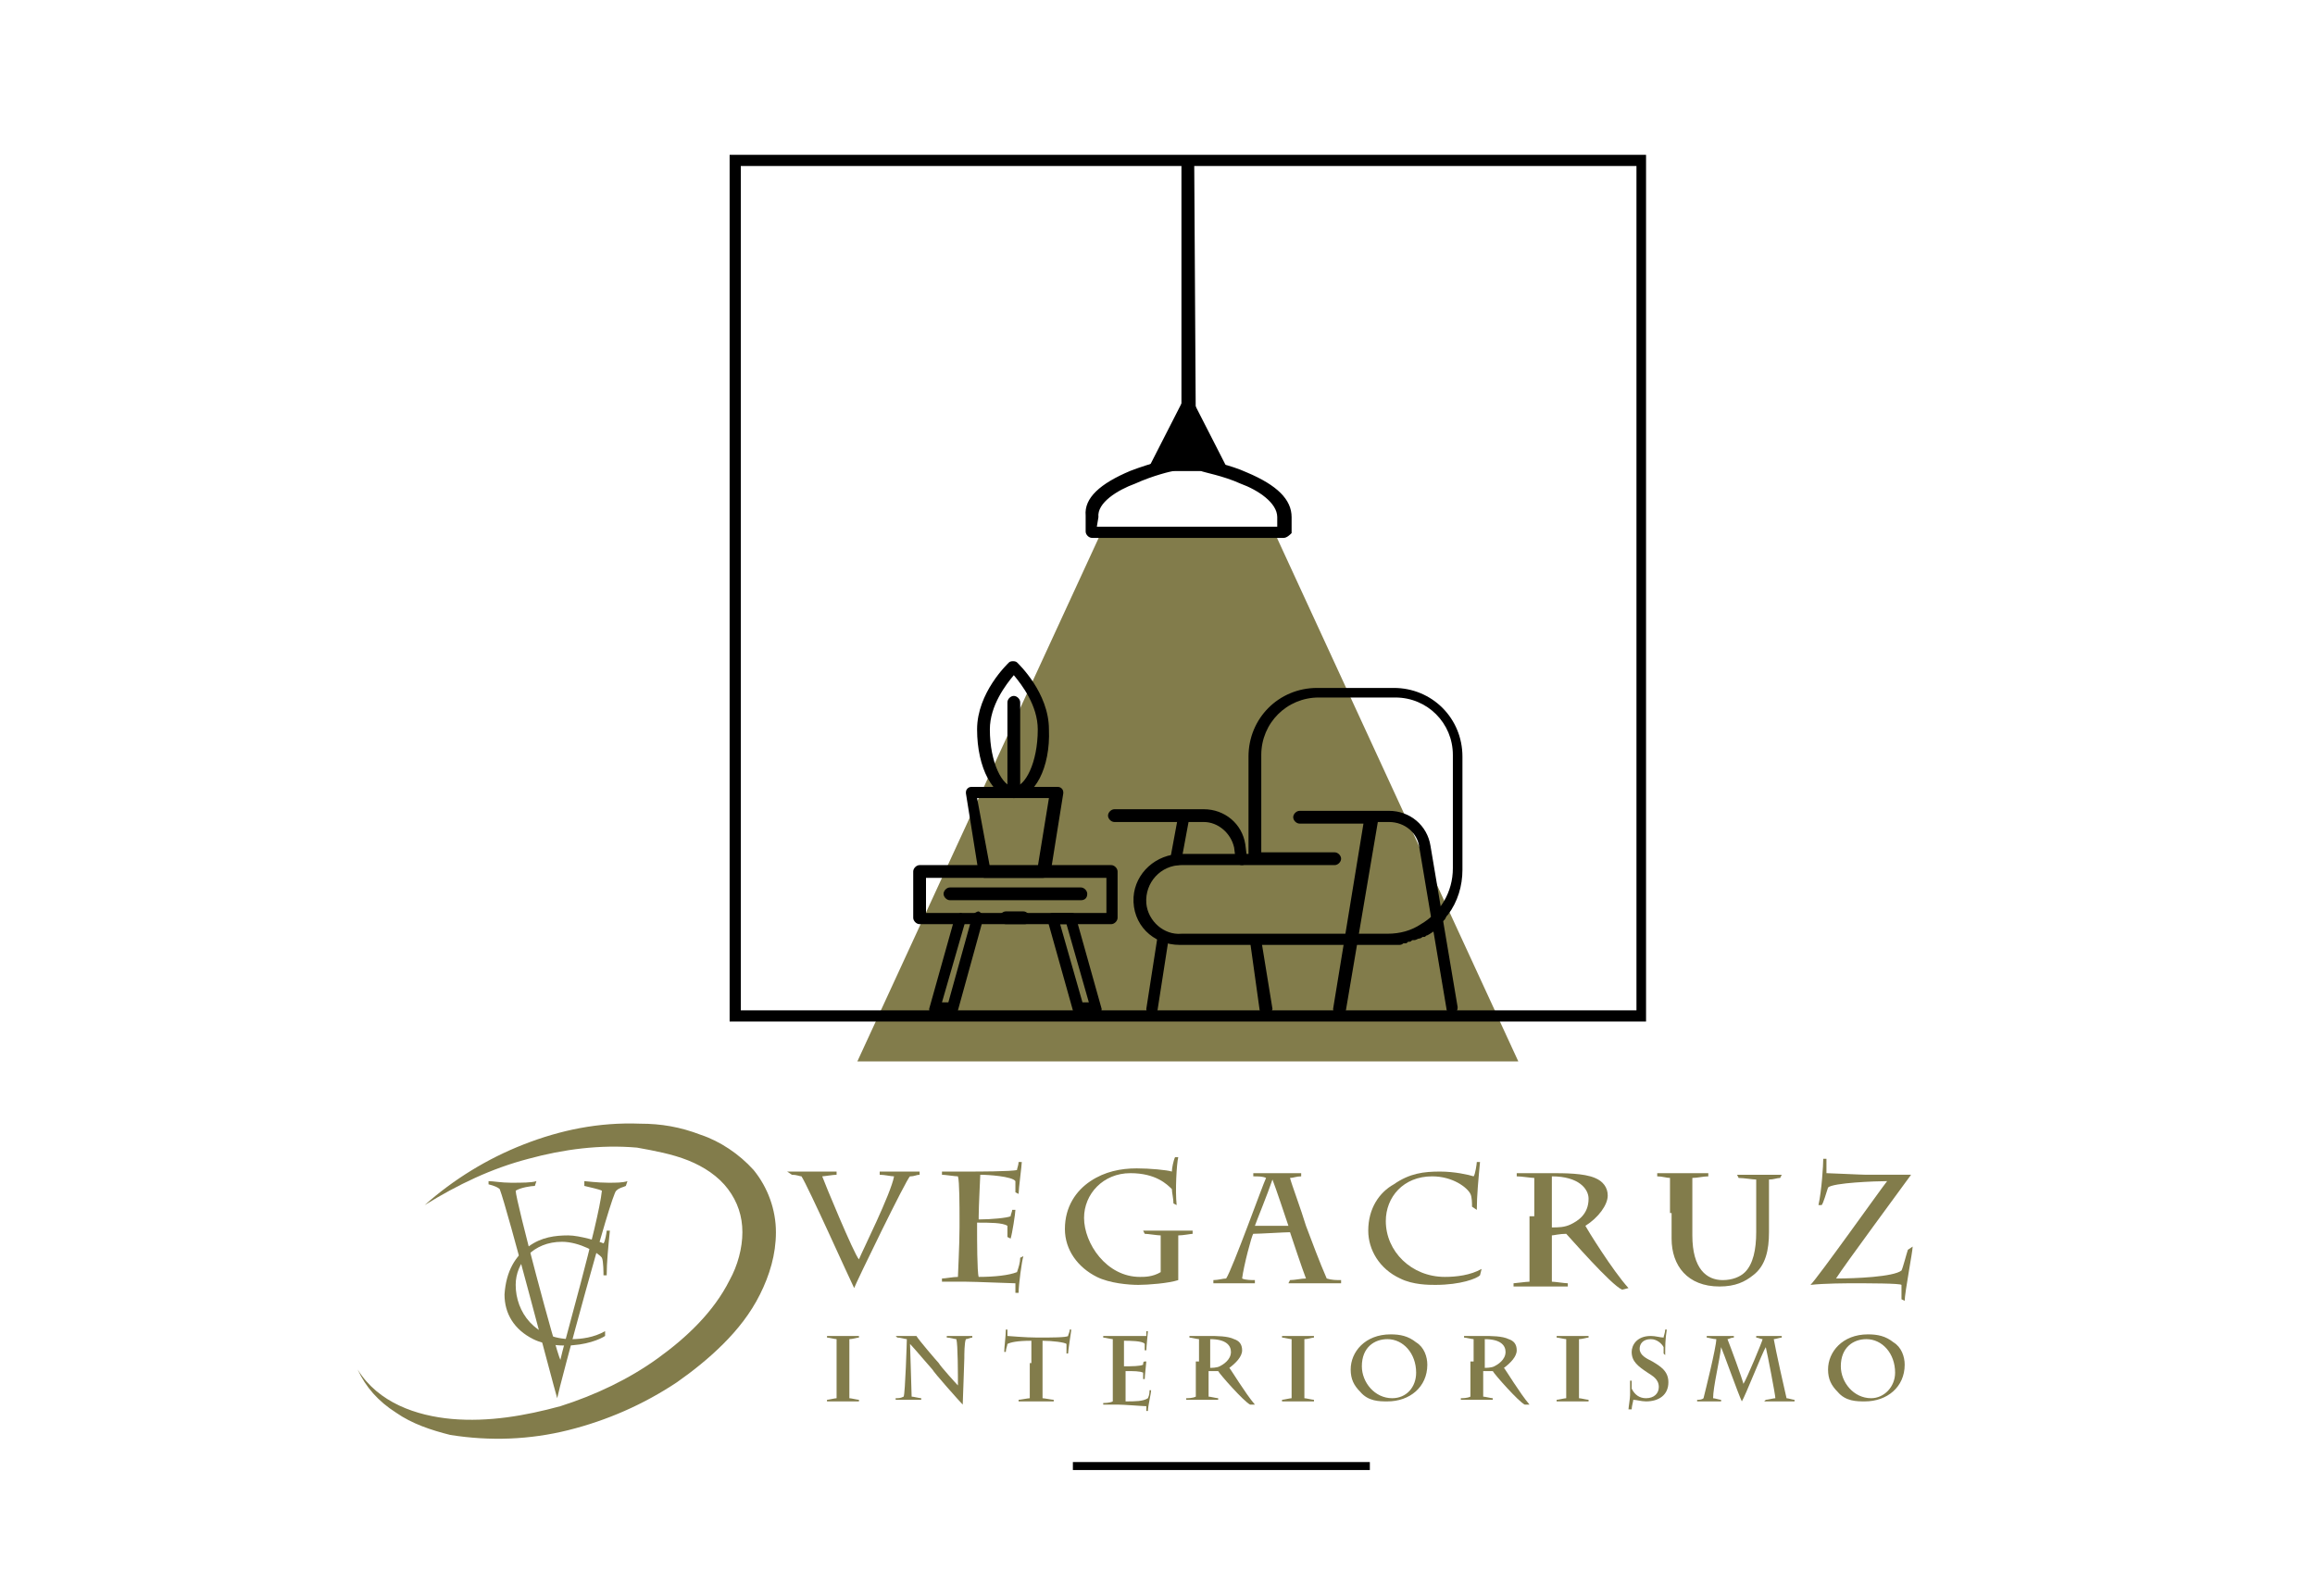 <svg xmlns="http://www.w3.org/2000/svg" xmlns:xlink="http://www.w3.org/1999/xlink" id="Capa_1" x="0px" y="0px" viewBox="0 0 145 100" style="enable-background:new 0 0 145 100;" xml:space="preserve"><style type="text/css">	.st0{fill:#827C4B;}</style><g>	<rect x="67.2" y="91.6" width="18.6" height="0.5"></rect></g><polygon class="st0" points="79.8,33.3 69,33.3 53.7,66.5 95.1,66.5 "></polygon><g>	<path d="M103.1,64H45.7V9.7h57.4V64z M46.4,63.3h56.1V10.4H46.4V63.3z"></path></g><g>	<g>		<path d="M69.6,57.9h-12c-0.2,0-0.4-0.2-0.4-0.4v-2.9c0-0.2,0.2-0.4,0.4-0.4h12c0.2,0,0.4,0.2,0.4,0.4v2.9   C70,57.7,69.8,57.9,69.6,57.9z M58,57.2h11.3V55H58V57.2z"></path>		<g>			<path d="M59.7,63.6h-1.1c-0.1,0-0.2-0.1-0.3-0.1c-0.1-0.1-0.1-0.2-0.1-0.3l1.6-5.7c0.1-0.2,0.3-0.3,0.4-0.3    c0.2,0.1,0.3,0.3,0.3,0.4L59,62.8h0.4l1.5-5.4c0.1-0.2,0.3-0.3,0.4-0.3c0.2,0.1,0.3,0.3,0.3,0.4L60,63.3    C60,63.5,59.8,63.6,59.7,63.6z"></path>			<path d="M68.6,63.6h-1.1c-0.2,0-0.3-0.1-0.3-0.3l-1.6-5.7c0-0.1,0-0.2,0.1-0.3c0.1-0.1,0.2-0.1,0.3-0.1h1.1    c0.2,0,0.3,0.1,0.3,0.3l1.6,5.7c0,0.1,0,0.2-0.1,0.3C68.9,63.5,68.8,63.6,68.6,63.6z M67.8,62.8h0.4l-1.4-4.9h-0.4L67.8,62.8z"></path>		</g>		<path d="M64.2,57.9H63c-0.2,0-0.4-0.2-0.4-0.4c0-0.2,0.2-0.4,0.4-0.4h1.1c0.2,0,0.4,0.2,0.4,0.4C64.5,57.7,64.4,57.9,64.2,57.9z"></path>		<path d="M67.7,56.4h-8.2c-0.2,0-0.4-0.2-0.4-0.4c0-0.2,0.2-0.4,0.4-0.4h8.2c0.2,0,0.4,0.2,0.4,0.4C68.1,56.3,67.9,56.4,67.7,56.4z   "></path>	</g>	<g>		<path d="M65.3,55h-3.6c-0.2,0-0.3-0.1-0.4-0.3l-0.8-5c0-0.1,0-0.2,0.1-0.3c0.1-0.1,0.2-0.1,0.3-0.1h5.3c0.1,0,0.2,0,0.3,0.1   c0.1,0.1,0.1,0.2,0.1,0.3l-0.8,5C65.6,54.9,65.5,55,65.3,55z M62,54.3h3l0.7-4.3h-4.5L62,54.3z"></path>		<g>			<path d="M63.5,50c-1.3,0-2.3-1.9-2.3-4.3c0-2.3,1.9-4.1,2-4.2c0.1-0.1,0.4-0.1,0.5,0c0.1,0.1,2,1.9,2,4.2    C65.8,48.1,64.8,50,63.5,50z M63.5,42.3C63,42.9,62,44.2,62,45.7c0,2.1,0.8,3.6,1.5,3.6c0.7,0,1.5-1.5,1.5-3.6    C65,44.2,64,42.9,63.5,42.3z"></path>			<path d="M63.5,49.9c-0.2,0-0.4-0.2-0.4-0.4V44c0-0.2,0.2-0.4,0.4-0.4s0.4,0.2,0.4,0.4v5.5C63.9,49.7,63.7,49.9,63.5,49.9z"></path>		</g>	</g></g><g>	<g>		<path d="M74.4,27.2c-0.2,0-0.4-0.2-0.4-0.4L74,10.2c0-0.2,0.2-0.4,0.4-0.4c0.2,0,0.4,0.2,0.4,0.4l0.1,16.6   C74.8,27.1,74.6,27.2,74.4,27.2z"></path>		<g>			<path d="M75.2,29.5h-1.7c-0.2,0-0.4-0.2-0.4-0.4v-1.4c0-0.7,0.5-1.2,1.2-1.2c0.7,0,1.2,0.5,1.2,1.2v1.4    C75.6,29.3,75.4,29.5,75.2,29.5z M73.9,28.7h0.9v-1c0-0.3-0.2-0.5-0.5-0.5c-0.3,0-0.5,0.2-0.5,0.5V28.7z"></path>			<path d="M80.4,33.7H68.4c-0.2,0-0.4-0.2-0.4-0.4v-1c-0.1-1.1,0.9-2,2.8-2.8c1.3-0.5,2.6-0.8,2.7-0.8c0,0,0,0,0.1,0H75    c0,0,0,0,0.1,0c0.1,0,0.3,0,0.4,0.1c0.3,0.1,1.5,0.3,2.6,0.8c1.9,0.8,2.8,1.7,2.8,2.8v1C80.8,33.5,80.6,33.7,80.4,33.7z M68.7,33    h11.3v-0.6c0,0,0,0,0,0c0-0.9-1.2-1.7-2.3-2.1c-1.1-0.5-2.3-0.7-2.5-0.8c0,0,0,0,0,0h-1.6c-0.2,0-1.4,0.3-2.5,0.8    c-1.1,0.4-2.4,1.2-2.3,2.1L68.7,33z"></path>		</g>	</g></g><g>	<path d="M91.3,63.1L89.6,53c-0.2-1.3-1.3-2.2-2.6-2.2h-5.6c-0.2,0-0.4,0.2-0.4,0.4c0,0.2,0.2,0.4,0.4,0.4h4l-1.9,11.6  c0,0.2,0.1,0.4,0.3,0.4c0,0,0,0,0.1,0c0.2,0,0.3-0.1,0.4-0.3l2-11.8H87c1,0,1.8,0.7,1.9,1.6l1.7,10.1c0,0.2,0.2,0.3,0.4,0.3  c0,0,0,0,0.1,0C91.2,63.5,91.3,63.3,91.3,63.1z"></path>	<g>		<path d="M78.5,53.9"></path>		<path d="M72.2,63.6C72.2,63.6,72.1,63.6,72.2,63.6c-0.3,0-0.4-0.2-0.4-0.4l0.7-4.5c0-0.2,0.2-0.3,0.4-0.3c0.2,0,0.3,0.2,0.3,0.4   l-0.7,4.5C72.5,63.4,72.4,63.6,72.2,63.6z"></path>		<path d="M73.7,54.2C73.7,54.2,73.7,54.2,73.7,54.2c-0.3,0-0.4-0.2-0.4-0.4l0.5-2.7c0-0.2,0.2-0.3,0.4-0.3c0.2,0,0.3,0.2,0.3,0.4   l-0.5,2.7C74.1,54.1,73.9,54.2,73.7,54.2z"></path>		<path d="M79.3,63.6c-0.2,0-0.3-0.1-0.4-0.3L78.3,59c0-0.2,0.1-0.4,0.3-0.4c0.2,0,0.4,0.1,0.4,0.3l0.7,4.3   C79.7,63.3,79.6,63.5,79.3,63.6C79.4,63.6,79.4,63.6,79.3,63.6z"></path>		<path d="M77.8,54.2c-0.2,0-0.3-0.1-0.4-0.3l-0.1-0.8c-0.2-0.9-1-1.6-1.9-1.6h-5.6c-0.2,0-0.4-0.2-0.4-0.4c0-0.2,0.2-0.4,0.4-0.4   h5.6c1.3,0,2.4,0.9,2.6,2.2l0.1,0.8C78.2,54,78,54.2,77.8,54.2C77.8,54.2,77.8,54.2,77.8,54.2z"></path>	</g>	<path d="M90.7,57.3C90.7,57.3,90.7,57.3,90.7,57.3c0.6-0.8,0.9-1.8,0.9-2.8v-7.1c0-2.4-1.9-4.3-4.3-4.3h-4.8  c-2.4,0-4.3,1.9-4.3,4.3v6.1H74c-1.6,0-2.9,1.2-3,2.7c-0.1,1.7,1.2,3,2.9,3h12.8c0.1,0,0.2,0,0.3,0c0,0,0.1,0,0.1,0  c0.1,0,0.1,0,0.2,0c0,0,0.1,0,0.1,0c0.1,0,0.2,0,0.2,0c0,0,0,0,0,0c0.1,0,0.2,0,0.3-0.1c0,0,0,0,0.1,0c0.1,0,0.1,0,0.2-0.1  c0,0,0.1,0,0.1,0c0.1,0,0.1-0.1,0.2-0.1c0,0,0,0,0.1,0c0.1,0,0.2-0.1,0.3-0.1c0,0,0,0,0,0c0.1,0,0.2-0.1,0.2-0.1c0,0,0,0,0.1,0  c0.1,0,0.1-0.1,0.2-0.1c0,0,0,0,0,0c0.2-0.1,0.3-0.2,0.5-0.3c0,0,0,0,0,0C90,58.1,90,58,90.1,58c0,0,0,0,0,0  c0.1-0.1,0.3-0.3,0.4-0.4c0,0,0,0,0,0C90.6,57.4,90.6,57.4,90.7,57.3z M71.8,56.6c-0.1-1.3,0.9-2.4,2.2-2.4h4.5c0,0,0.1,0,0.1,0  c0,0,0.1,0,0.1,0h4.9c0.2,0,0.4-0.2,0.4-0.4c0-0.2-0.2-0.4-0.4-0.4h-4.6v-6.1c0-2,1.6-3.6,3.6-3.6h4.8c2,0,3.6,1.6,3.6,3.6v7.1  c0,1.5-0.8,2.8-2,3.5c-0.6,0.4-1.3,0.6-2.1,0.6H74C72.9,58.6,71.9,57.7,71.8,56.6z"></path></g><polygon points="74.4,24.5 72,29.2 76.8,29.2 "></polygon><g>	<path class="st0" d="M30.6,74c0.3,0,0.8,0.1,1.4,0.1c0.7,0,1.3,0,1.6-0.1l-0.1,0.3c-0.2,0-0.9,0.1-1.2,0.3c0,0.6,2.5,10,2.8,10.6  c0.1-0.6,2.4-8.6,2.6-10.6c-0.2-0.1-0.7-0.2-1.1-0.3L36.6,74c0.1,0,0.8,0.1,1.5,0.1c0.5,0,0.9,0,1.2-0.1l-0.1,0.3  c-0.2,0.1-0.4,0.1-0.6,0.3C38.3,74.7,35,87,34.9,87.6c-0.3-1-3.1-11.8-3.6-13.1c-0.1-0.1-0.3-0.2-0.7-0.3L30.6,74z"></path></g><g>	<path class="st0" d="M49.3,73.4c0.3,0,0.9,0,1.4,0c0.6,0,1.5,0,1.7,0l0,0.2c-0.2,0-0.8,0.1-0.9,0.1c0.1,0.3,2,4.9,2.3,5.2  c0.2-0.5,2-4.1,2.2-5.2c-0.2,0-0.6-0.1-0.9-0.1l0-0.2c0.1,0,0.8,0,1.4,0c0.5,0,0.9,0,1.1,0l0,0.2c-0.2,0-0.3,0.1-0.6,0.1  c-0.2,0.1-3.4,6.7-3.5,7c-0.3-0.6-2.9-6.4-3.3-7c-0.1,0-0.3-0.1-0.6-0.1L49.3,73.4z"></path>	<path class="st0" d="M60.1,76.5c0-0.9,0-2.5-0.1-2.8c-0.2,0-0.8-0.1-1-0.1l0-0.2c0.2,0,0.6,0,0.9,0c0.3,0,0.6,0,0.9,0  c0.3,0,2.6,0,2.9-0.1c0-0.1,0.1-0.3,0.1-0.5l0.2,0c0,0.2-0.2,1.7-0.2,2l-0.2-0.1c0-0.1,0-0.5,0-0.7c-0.2-0.3-1.7-0.4-2.2-0.4  c0,0.1-0.1,2-0.1,2.6v0.2c0.8,0,1.8-0.1,2-0.2c0-0.1,0.1-0.3,0.1-0.4l0.2,0c0,0.2-0.2,1.5-0.3,1.8l-0.2-0.1c0-0.2,0-0.5,0-0.7  c-0.3-0.2-1.1-0.2-1.9-0.2V77c0,0.6,0,2.7,0.1,3c1,0,1.9-0.1,2.4-0.3c0.1-0.3,0.2-0.6,0.2-0.9l0.2-0.1c-0.1,0.3-0.3,1.8-0.3,2.3  l-0.2,0c0-0.3,0-0.4,0-0.6c-0.3,0-2.5-0.1-3.1-0.1c-0.3,0-1.1,0-1.5,0l0-0.2c0.2,0,0.7-0.1,1-0.1c0-0.2,0.1-2,0.1-3.1V76.5z"></path>	<path class="st0" d="M73.8,79c0,0.4,0,0.9,0,1.2c-0.6,0.2-1.9,0.3-2.5,0.3c-0.6,0-1.8-0.1-2.6-0.5c-1.2-0.6-2-1.7-2-3  c0-1.4,0.7-2.4,1.6-3c0.9-0.6,1.9-0.8,2.9-0.8c0.8,0,1.9,0.1,2.2,0.2c0-0.2,0.1-0.7,0.2-0.9l0.2,0c-0.1,0.4-0.2,2.1-0.1,3l-0.2-0.1  c0-0.3-0.1-0.7-0.1-0.9c-0.3-0.3-1-1-2.6-1c-1.7,0-2.9,1.3-2.9,2.8c0,1.6,1.4,3.7,3.5,3.7c0.3,0,0.8,0,1.3-0.3c0-0.1,0-0.5,0-1  v-0.5c0-0.3,0-0.6,0-0.8c-0.2,0-0.8-0.1-1-0.1l-0.1-0.2c0.5,0,1.3,0,1.6,0c0.5,0,1.4,0,1.5,0l0,0.2c-0.1,0-0.6,0.1-0.9,0.1  c0,0.2,0,0.8,0,1.1V79z"></path>	<path class="st0" d="M80.8,80.2c0.3,0,0.7-0.1,1-0.1c-0.2-0.5-0.9-2.6-1-2.9c-0.3,0-1.9,0.1-2.3,0.1c-0.1,0.1-0.6,2-0.7,2.8  c0.2,0.1,0.6,0.1,0.8,0.1l0,0.2c-0.3,0-1.2,0-1.5,0c-0.3,0-0.9,0-1.1,0l0-0.2c0.3,0,0.6-0.1,0.8-0.1c0.4-0.6,2.3-5.9,2.5-6.3  c-0.2-0.1-0.5-0.1-0.8-0.1l0-0.2c0.3,0,1.1,0,1.3,0c0.4,0,1.4,0,1.7,0l0,0.2c-0.3,0-0.5,0.1-0.7,0.1c0.1,0.4,0.7,2,1,3  c0.3,0.8,0.9,2.4,1.3,3.3c0.3,0.1,0.6,0.1,0.9,0.1l0,0.2c-0.1,0-1.1,0-1.6,0c-0.3,0-1.4,0-1.7,0L80.8,80.2z M79.7,73.9L79.7,73.9  c-0.3,0.9-1,2.6-1.1,2.9l2.1,0C80.5,76.2,79.9,74.4,79.7,73.9z"></path>	<path class="st0" d="M92.2,75.6c0-0.2,0-0.6-0.1-0.8c-0.2-0.4-1.1-1.1-2.4-1.1c-1.8,0-2.9,1.3-2.9,2.8c0,1.9,1.6,3.5,3.7,3.5  c0.7,0,1.6-0.1,2.3-0.5l-0.1,0.4c-0.2,0.2-1.2,0.6-2.8,0.6c-0.4,0-1.4,0-2.2-0.4c-1.3-0.6-2-1.8-2-3c0-1.4,0.7-2.4,1.6-2.9  c1-0.7,1.9-0.8,2.9-0.8c0.9,0,1.8,0.2,2.1,0.3c0.1-0.1,0.2-0.8,0.2-0.9l0.2,0c-0.1,1.1-0.2,2.1-0.2,3L92.2,75.6z"></path>	<path class="st0" d="M96.1,76.2c0-0.4,0-2.2,0-2.4c-0.2,0-0.8-0.1-1.1-0.1l0-0.2l2.1,0c0.9,0,2.1,0,2.8,0.3  c0.5,0.2,0.8,0.6,0.8,1.1c0,0.6-0.6,1.4-1.4,1.9c0.1,0.2,1.7,2.8,2.7,3.9l-0.4,0.1c-0.7-0.3-3.3-3.3-3.5-3.5  c-0.4,0-0.8,0.1-0.9,0.1v0.3c0,0.6,0,2.2,0,2.6c0.2,0,0.8,0.1,1,0.1l0,0.2c-0.2,0-1.2,0-1.7,0c-0.4,0-1.4,0-1.7,0l0-0.2  c0.1,0,0.8-0.1,1-0.1c0-0.3,0-2.2,0-3.2V76.2z M97.2,76.9c0.4,0,0.8,0,1.2-0.2c0.4-0.2,1.1-0.6,1.1-1.6c0-0.6-0.6-1.4-2.3-1.4  c0,0.4,0,2.2,0,2.9V76.9z"></path>	<path class="st0" d="M104.6,76c0-0.9,0-1.9,0-2.2c-0.2,0-0.5-0.1-0.8-0.1l0-0.2c0.3,0,0.9,0,1.7,0c0.5,0,1.2,0,1.5,0l0,0.2  c-0.3,0-0.7,0.1-1,0.1c0,0.2,0,1.4,0,2.3v1.3c0,2.1,0.9,2.8,1.9,2.8c0.6,0,1.1-0.2,1.4-0.5c0.5-0.5,0.7-1.4,0.7-2.5v-0.9  c0-0.3,0-2.1,0-2.4c-0.2,0-0.8-0.1-1.1-0.1l-0.1-0.2c0.2,0,1,0,1.6,0c0.5,0,1,0,1.2,0l-0.1,0.2c-0.2,0-0.4,0.1-0.7,0.1  c0,0.1,0,1.4,0,1.6v0.5c0,0.4,0,0.9,0,1.2c0,1.1-0.2,2.1-1,2.7c-0.5,0.4-1.1,0.7-2.1,0.7c-2,0-3-1.3-3-3V76z"></path>	<path class="st0" d="M119.8,78.1c0,0.3-0.5,2.9-0.5,3.4l-0.2-0.1c0-0.2,0-0.8,0-0.9c-0.1-0.1-2.1-0.1-3-0.1c-0.4,0-1.8,0-2.7,0.1  c0.5-0.5,4.4-6,4.8-6.5c-0.7,0-3.4,0.1-3.7,0.4c-0.1,0.3-0.3,1-0.4,1.1l-0.2,0c0.2-0.9,0.3-2.5,0.3-2.9l0.2,0c0,0.3,0,0.8,0,0.9  c0.2,0,2.2,0.1,2.5,0.1c0.2,0,2.2,0,2.8,0c-0.5,0.7-4.2,5.7-4.7,6.5c1.2,0,3.6-0.1,4.1-0.5c0.1-0.2,0.3-1,0.4-1.3L119.8,78.1z"></path></g><g>	<path class="st0" d="M53.2,85.8c0,0.7,0,1.7,0,1.8c0.1,0,0.5,0.1,0.6,0.1l0,0.1c-0.1,0-0.7,0-1.1,0c-0.2,0-0.7,0-0.9,0l0-0.1  c0.1,0,0.5-0.1,0.6-0.1c0-0.2,0-1.3,0-1.9v-0.3c0-0.2,0-1.3,0-1.5c-0.1,0-0.5-0.1-0.6-0.1l0-0.1c0.1,0,0.6,0,1.1,0  c0.3,0,0.8,0,0.9,0l0,0.1c-0.1,0-0.4,0.1-0.6,0.1c0,0.1,0,0.8,0,1.5V85.8z"></path>	<path class="st0" d="M56.1,83.7c0.3,0,0.9,0,1.3,0c0.1,0.2,1.3,1.6,1.4,1.7c0.1,0.2,1.1,1.3,1.2,1.4c0-0.6,0-2.6-0.1-2.9  c-0.1,0-0.4-0.1-0.6-0.1l0-0.1c0.1,0,0.7,0,0.9,0s0.6,0,0.7,0l0,0.1c-0.1,0-0.3,0.1-0.4,0.1c-0.1,0.2-0.1,1-0.1,1.2  c0,0.3-0.1,2.7-0.1,2.9c-0.2-0.2-1.8-2-1.9-2.2c-0.1-0.1-1.2-1.4-1.4-1.6c0,0.1,0.1,3.1,0.1,3.3c0.1,0,0.5,0.1,0.6,0.1l0,0.1  c-0.1,0-0.7,0-0.8,0c-0.2,0-0.6,0-0.8,0l0-0.1c0.2,0,0.3,0,0.5-0.1c0.1-0.2,0.2-3.5,0.2-3.6c-0.1,0-0.4-0.1-0.6-0.1L56.1,83.7z"></path>	<path class="st0" d="M64.6,85.4c0-0.4,0-1.3,0-1.4c-0.9,0-1.3,0.1-1.5,0.2c0,0.1-0.1,0.3-0.1,0.5l-0.1,0c0-0.3,0.1-1,0.1-1.4l0.1,0  c0,0.1,0,0.3,0,0.4c0.1,0,1.1,0.1,1.9,0.1c0.8,0,1.8,0,1.9-0.1c0-0.1,0.1-0.2,0.1-0.4l0.1,0c0,0.1-0.2,1.3-0.2,1.5l-0.1,0  c0-0.2,0-0.5,0-0.6c-0.1-0.1-0.9-0.2-1.5-0.2c0,0.2,0,1,0,1.4v0.3c0,0.5,0,1.5,0,1.9c0.1,0,0.6,0.1,0.7,0.1l0,0.1  c-0.1,0-0.8,0-1.1,0c-0.3,0-0.9,0-1.1,0l0-0.1c0.1,0,0.6-0.1,0.7-0.1c0-0.4,0-1.4,0-1.9V85.4z"></path>	<path class="st0" d="M69.7,85.5c0-0.5,0-1.4,0-1.6c-0.1,0-0.5-0.1-0.6-0.1l0-0.1c0.1,0,0.3,0,0.5,0c0.2,0,0.4,0,0.5,0  c0.2,0,1.5,0,1.7,0c0-0.1,0-0.2,0-0.3l0.1,0c0,0.1-0.1,1-0.1,1.2l-0.1,0c0,0,0-0.3,0-0.4c-0.1-0.2-1-0.2-1.3-0.2c0,0.1,0,1.2,0,1.5  v0.1c0.5,0,1,0,1.2-0.1c0-0.1,0-0.2,0.1-0.2l0.1,0c0,0.1-0.1,0.9-0.1,1.1l-0.1,0c0-0.1,0-0.3,0-0.4c-0.2-0.1-0.6-0.1-1.1-0.1v0.1  c0,0.3,0,1.6,0,1.8c0.6,0,1.1,0,1.4-0.2c0.1-0.2,0.1-0.4,0.1-0.5l0.1,0c0,0.2-0.2,1-0.2,1.3l-0.1,0c0-0.2,0-0.3,0-0.3  c-0.2,0-1.4-0.1-1.8-0.1c-0.2,0-0.6,0-0.9,0l0-0.1c0.1,0,0.4,0,0.6-0.1c0-0.1,0-1.2,0-1.8V85.5z"></path>	<path class="st0" d="M75.1,85.3c0-0.2,0-1.3,0-1.4c-0.1,0-0.5-0.1-0.6-0.1l0-0.1l1.2,0c0.5,0,1.2,0,1.6,0.2  c0.3,0.1,0.5,0.3,0.5,0.7c0,0.4-0.4,0.8-0.8,1.1c0.1,0.1,1,1.6,1.6,2.3l-0.3,0c-0.4-0.2-1.9-1.9-2-2.1c-0.2,0-0.5,0-0.6,0v0.1  c0,0.4,0,1.3,0,1.5c0.1,0,0.5,0.1,0.6,0.1l0,0.1c-0.1,0-0.7,0-1,0c-0.2,0-0.8,0-1,0l0-0.1c0.1,0,0.4,0,0.6-0.1c0-0.2,0-1.3,0-1.9  V85.3z M75.7,85.7c0.2,0,0.5,0,0.7-0.1s0.7-0.4,0.7-0.9c0-0.4-0.3-0.8-1.3-0.8c0,0.2,0,1.3,0,1.7V85.7z"></path>	<path class="st0" d="M81.7,85.8c0,0.7,0,1.7,0,1.8c0.1,0,0.5,0.1,0.6,0.1l0,0.1c-0.1,0-0.7,0-1.1,0c-0.2,0-0.7,0-0.9,0l0-0.1  c0.1,0,0.5-0.1,0.6-0.1c0-0.2,0-1.3,0-1.9v-0.3c0-0.2,0-1.3,0-1.5c-0.1,0-0.5-0.1-0.6-0.1l0-0.1c0.1,0,0.6,0,1.1,0  c0.3,0,0.8,0,0.9,0l0,0.1c-0.1,0-0.4,0.1-0.6,0.1c0,0.1,0,0.8,0,1.5V85.8z"></path>	<path class="st0" d="M85.2,87.2c-0.4-0.4-0.6-0.8-0.6-1.4c0-1.1,0.9-2.2,2.5-2.2c0.6,0,1.1,0.1,1.6,0.5c0.5,0.3,0.7,0.9,0.7,1.4  c0,1.4-1.1,2.3-2.5,2.3C86.4,87.8,85.7,87.8,85.2,87.2z M88.7,86c0-1.2-0.8-2.1-1.8-2.1c-0.8,0-1.6,0.5-1.6,1.7c0,1,0.8,2,1.9,2  C88.1,87.6,88.7,86.9,88.7,86z"></path>	<path class="st0" d="M92.3,85.3c0-0.2,0-1.3,0-1.4c-0.1,0-0.5-0.1-0.6-0.1l0-0.1l1.2,0c0.5,0,1.2,0,1.6,0.2  c0.3,0.1,0.5,0.3,0.5,0.7c0,0.4-0.4,0.8-0.8,1.1c0.1,0.1,1,1.6,1.6,2.3l-0.3,0c-0.4-0.2-1.9-1.9-2-2.1c-0.2,0-0.5,0-0.6,0v0.1  c0,0.4,0,1.3,0,1.5c0.1,0,0.5,0.1,0.6,0.1l0,0.1c-0.1,0-0.7,0-1,0c-0.2,0-0.8,0-1,0l0-0.1c0.1,0,0.4,0,0.6-0.1c0-0.2,0-1.3,0-1.9  V85.3z M92.9,85.7c0.2,0,0.5,0,0.7-0.1c0.2-0.1,0.7-0.4,0.7-0.9c0-0.4-0.3-0.8-1.3-0.8c0,0.2,0,1.3,0,1.7V85.7z"></path>	<path class="st0" d="M98.9,85.8c0,0.7,0,1.7,0,1.8c0.1,0,0.5,0.1,0.6,0.1l0,0.1c-0.1,0-0.7,0-1.1,0c-0.2,0-0.7,0-0.9,0l0-0.1  c0.1,0,0.5-0.1,0.6-0.1c0-0.2,0-1.3,0-1.9v-0.3c0-0.2,0-1.3,0-1.5c-0.1,0-0.5-0.1-0.6-0.1l0-0.1c0.1,0,0.6,0,1.1,0  c0.3,0,0.8,0,0.9,0l0,0.1c-0.1,0-0.4,0.1-0.6,0.1c0,0.1,0,0.8,0,1.5V85.8z"></path>	<path class="st0" d="M102,88.3c0-0.1,0.1-0.7,0.1-0.9c0-0.1,0-0.8,0-0.9l0.1,0c0,0.1,0,0.4,0,0.5c0.2,0.4,0.5,0.6,0.9,0.6  c0.5,0,0.8-0.3,0.8-0.7c0-0.5-0.4-0.7-0.7-0.9c-0.6-0.4-1-0.7-1-1.3c0-0.4,0.3-1,1.2-1c0.3,0,0.6,0.1,0.8,0.1  c0-0.1,0.1-0.3,0.1-0.5l0.1,0c-0.1,0.6-0.1,1.1-0.1,1.6l-0.1-0.1c0-0.2,0-0.3,0-0.4c-0.1-0.2-0.4-0.5-0.8-0.5  c-0.5,0-0.7,0.3-0.7,0.6c0,0.4,0.4,0.6,0.8,0.8c0.5,0.3,1,0.6,1,1.3c0,0.8-0.6,1.2-1.4,1.2c-0.3,0-0.6-0.1-0.8-0.1  c0,0.1-0.1,0.4-0.1,0.6L102,88.3z"></path>	<path class="st0" d="M110.6,87.7c0.1,0,0.5-0.1,0.6-0.1c0-0.2-0.5-2.8-0.6-3.2h0c-0.2,0.3-1.3,3.1-1.5,3.4  c-0.2-0.4-1.2-3.2-1.3-3.4h0c-0.1,0.9-0.5,2.5-0.5,3.2c0.1,0,0.4,0.1,0.5,0.1l0,0.1c-0.1,0-0.7,0-0.9,0c-0.2,0-0.4,0-0.6,0l0-0.1  c0.1,0,0.3,0,0.4-0.1c0.1-0.4,0.8-3.2,0.8-3.7c-0.2,0-0.5-0.1-0.6-0.1l0-0.1c0.1,0,0.5,0,0.8,0c0.2,0,0.7,0,0.9,0l0,0.1  c-0.2,0-0.3,0.1-0.4,0.1c0.2,0.5,0.9,2.4,1,2.8c0.2-0.3,1.2-2.7,1.2-2.8c-0.1,0-0.3-0.1-0.4-0.1l0-0.1c0.2,0,0.6,0,0.8,0  c0.2,0,0.7,0,0.8,0l0,0.1c-0.1,0-0.4,0.1-0.5,0.1c0.1,0.6,0.7,3.3,0.8,3.7c0.1,0,0.4,0.1,0.5,0.1l0,0.1c-0.2,0-0.5,0-0.8,0  c-0.3,0-0.9,0-1.1,0L110.6,87.7z"></path>	<path class="st0" d="M115.1,87.2c-0.4-0.4-0.6-0.8-0.6-1.4c0-1.1,0.9-2.2,2.5-2.2c0.6,0,1.1,0.1,1.6,0.5c0.5,0.3,0.7,0.9,0.7,1.4  c0,1.4-1.1,2.3-2.5,2.3C116.3,87.8,115.6,87.8,115.1,87.2z M118.7,86c0-1.2-0.8-2.1-1.8-2.1c-0.8,0-1.6,0.5-1.6,1.7  c0,1,0.8,2,1.9,2C118,87.6,118.7,86.9,118.7,86z"></path></g><g>	<path class="st0" d="M22.4,85.8c1.3,2.1,3.7,2.9,5.9,3.1c2.3,0.2,4.6-0.2,6.8-0.8c2.2-0.7,4.3-1.7,6.1-3c1.8-1.3,3.5-2.9,4.5-4.9  c0.5-0.9,0.8-2,0.8-3c0-1-0.3-1.9-0.9-2.7c-0.6-0.8-1.5-1.4-2.5-1.8c-1-0.4-2.1-0.6-3.2-0.8c-2.3-0.2-4.6,0.1-6.8,0.7  c-2.3,0.6-4.4,1.6-6.5,2.9c1.8-1.6,3.9-2.9,6.2-3.8c2.3-0.9,4.7-1.4,7.3-1.3c1.3,0,2.5,0.2,3.8,0.7c1.2,0.4,2.4,1.2,3.3,2.2  c0.9,1.1,1.4,2.5,1.4,3.9c0,1.4-0.4,2.7-1,3.9c-0.6,1.2-1.4,2.2-2.3,3.1c-0.9,0.9-1.9,1.7-2.9,2.4c-2.1,1.4-4.4,2.4-6.8,3  c-2.4,0.6-4.9,0.7-7.4,0.3c-1.2-0.3-2.4-0.7-3.4-1.4C23.7,87.8,22.9,86.9,22.4,85.8z"></path></g><g>	<path class="st0" d="M33.1,78.1c0.8-0.6,1.7-0.7,2.5-0.7c0.7,0,2,0.4,2.2,0.5c0.1-0.1,0.2-0.7,0.2-0.8l0.2,0c-0.1,1-0.2,2-0.2,2.8  l-0.2,0c0-0.1,0-0.9-0.1-1.1c-0.2-0.3-1.4-1-2.5-1c-1.8,0-2.9,1.3-2.9,2.7c0,1.7,1.2,3.4,3.5,3.4c0.6,0,1.4-0.1,2.1-0.5l0,0.3  c-0.3,0.2-1.2,0.6-2.5,0.6c-0.2,0-1.2,0-2-0.4c-1.2-0.6-1.8-1.6-1.8-2.8C31.7,79.6,32.3,78.7,33.1,78.1z"></path></g></svg>